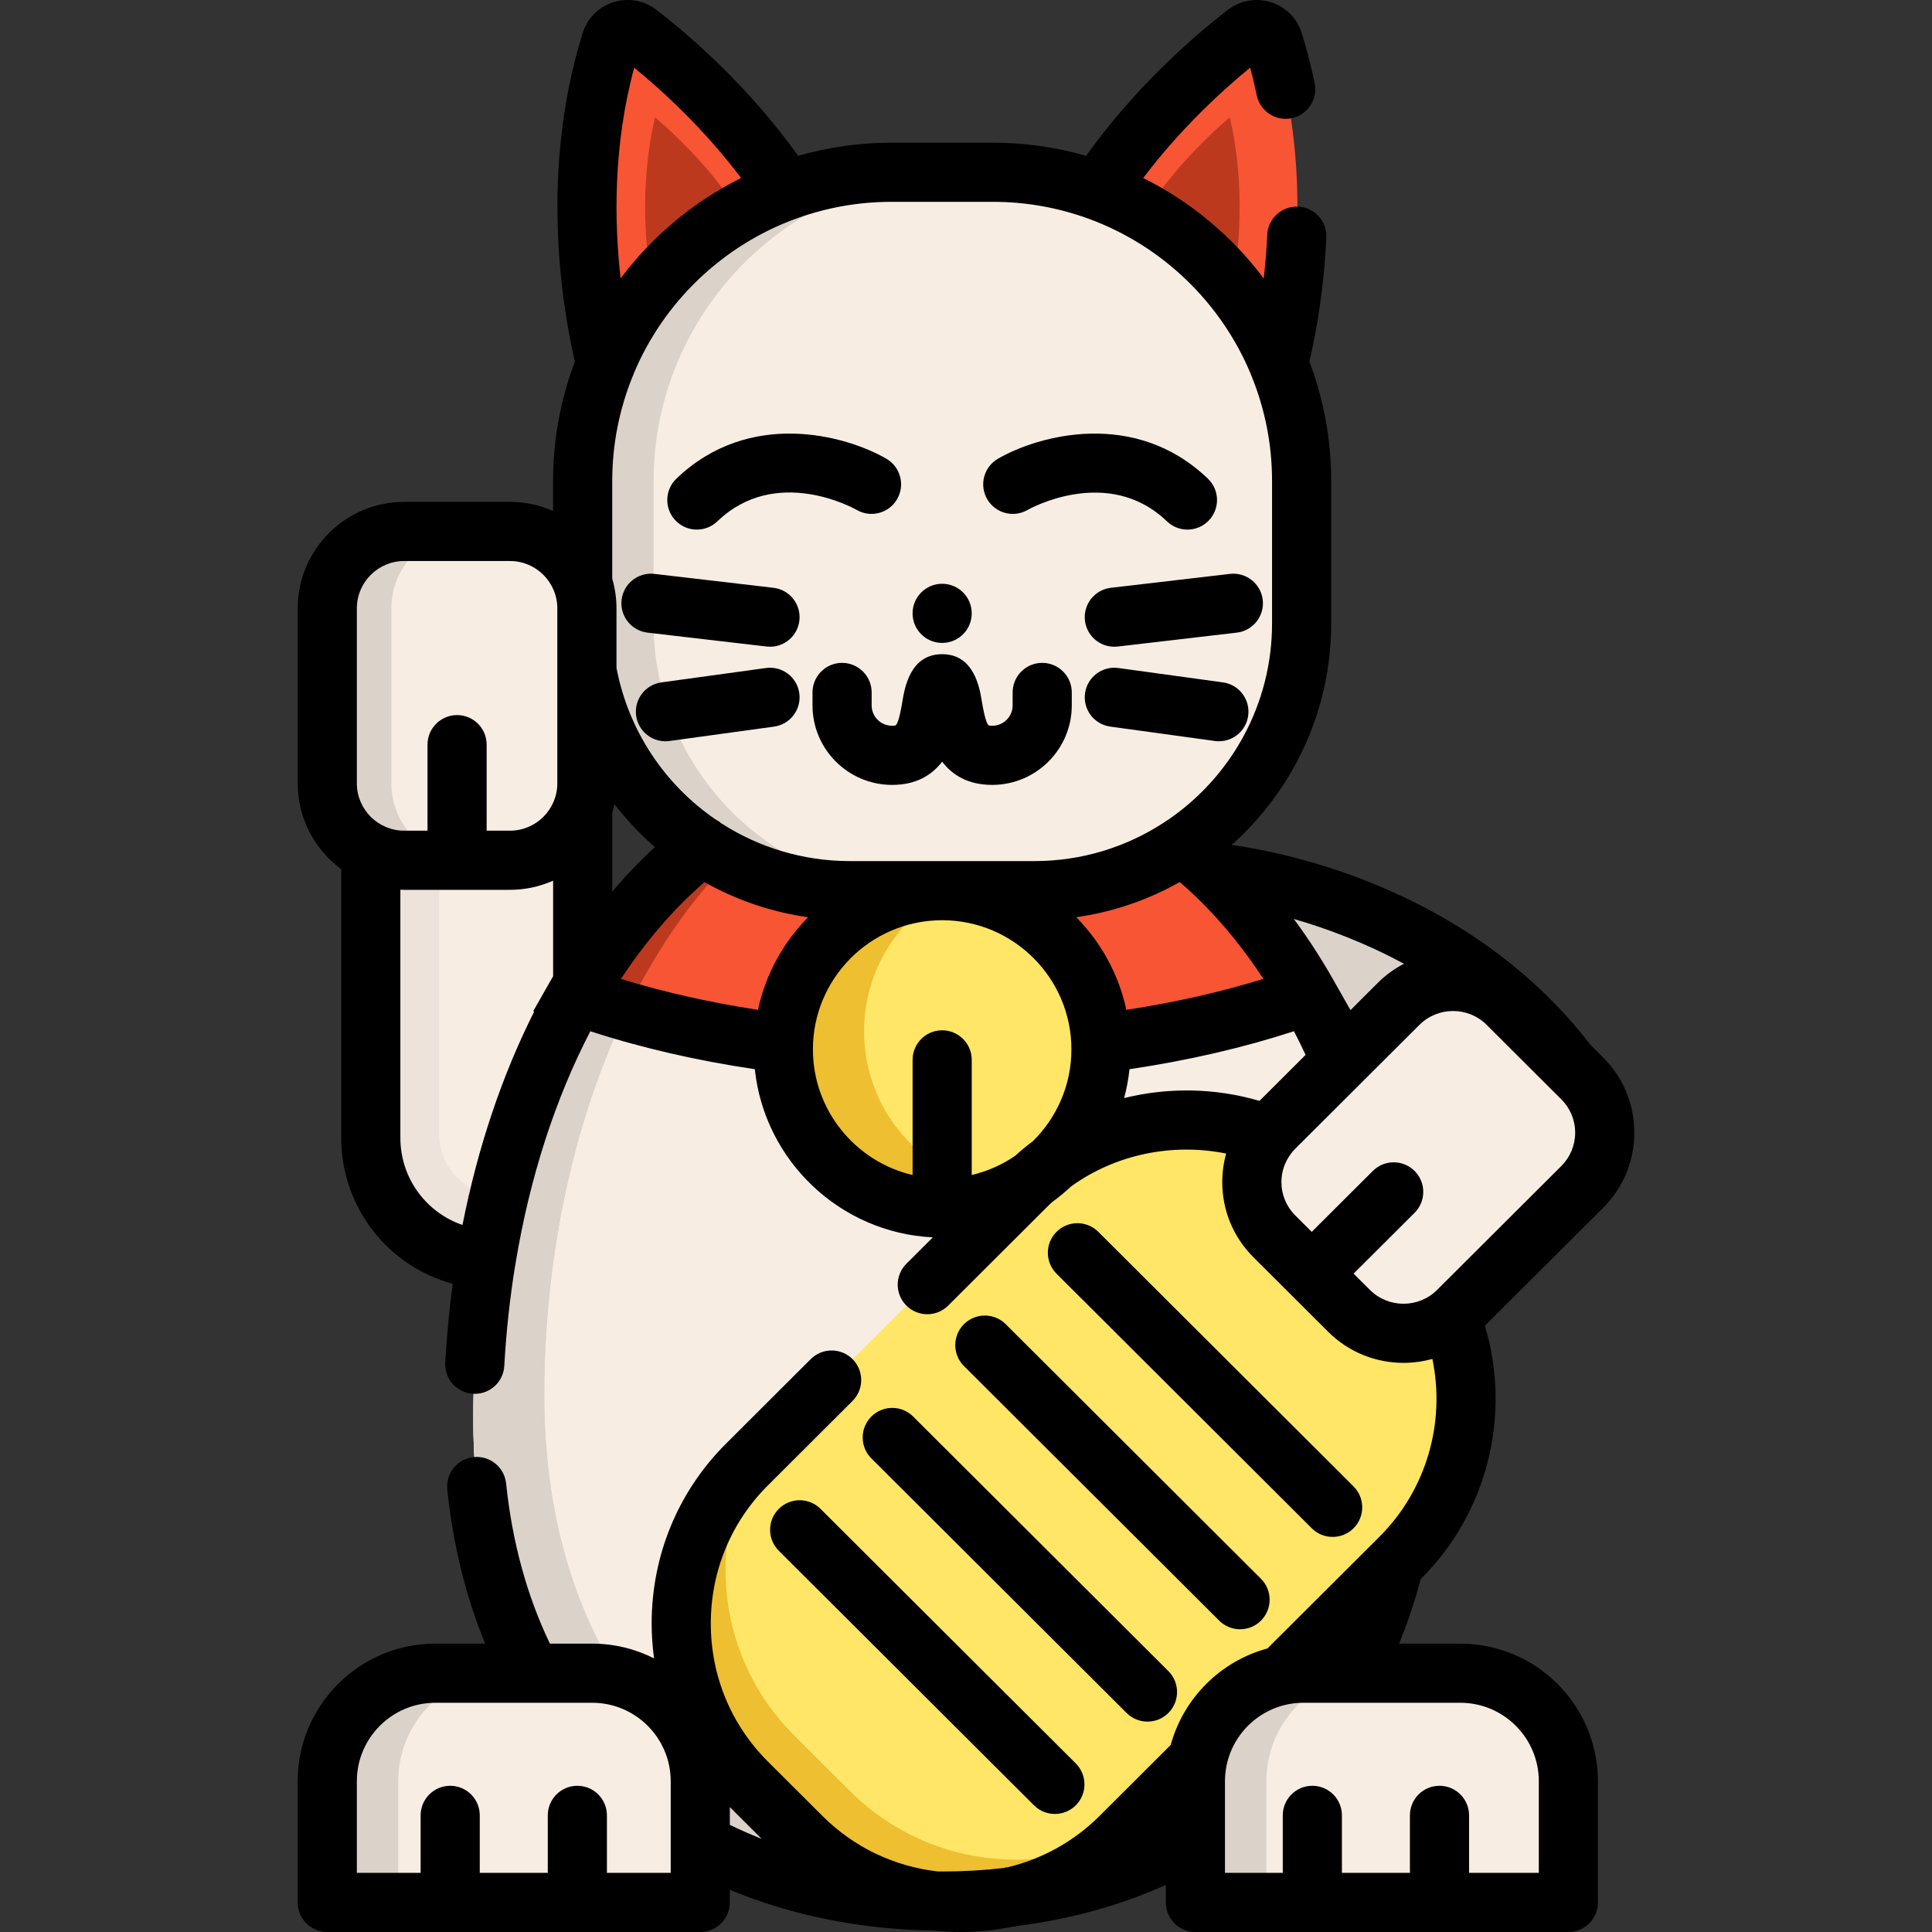 <?xml version="1.0" encoding="iso-8859-1"?>
<!-- Uploaded to: SVG Repo, www.svgrepo.com, Generator: SVG Repo Mixer Tools -->
<svg height="800px" width="800px" version="1.1" id="Layer_1" xmlns="http://www.w3.org/2000/svg" xmlns:xlink="http://www.w3.org/1999/xlink" 
	 viewBox="0 0 512 512" xml:space="preserve">
<rect x="0" y="0" width="512" height="512" fill="#333333" stroke="none"/>
<path style="fill:#DBD2CA;" d="M321.575,231.251c0,0,58.681,4.449,94.064,50.878l-47.8,38.012
	C367.84,320.14,312.992,254.093,321.575,231.251z"/>
<path style="fill:#F7EDE3;" d="M154.416,333.778h-23.927c-17.799,0-32.227-14.428-32.227-32.227V182.38h56.154V333.778z"/>
<path style="fill:#EDE3DB;" d="M154.416,316.952h-21.514c-9.137,0-16.543-7.406-16.543-16.543V182.38H98.262v119.172
	c0,17.799,14.428,32.227,32.227,32.227h23.927V316.952z"/>
<path style="fill:#F7EDE3;" d="M373.948,375.926c0,83.183-55.635,127.87-124.263,127.87s-124.263-44.687-124.263-127.87
	s40.415-173.363,124.263-173.363S373.948,292.743,373.948,375.926z"/>
<path id="SVGCleanerId_0" style="fill:#DBD2CA;" d="M268.492,497.527c-68.629,0-124.263-44.687-124.263-127.87
	c0-67.57,26.668-139.757,81.621-164.474c-67.681,15.351-100.429,95.875-100.429,170.744c0,83.183,55.635,127.87,124.263,127.87
	c19.294,0,37.56-3.532,53.853-10.458C292.422,496.114,280.662,497.527,268.492,497.527z"/>
<g>
	<path id="SVGCleanerId_0_1_" style="fill:#DBD2CA;" d="M268.492,497.527c-68.629,0-124.263-44.687-124.263-127.87
		c0-67.57,26.668-139.757,81.621-164.474c-67.681,15.351-100.429,95.875-100.429,170.744c0,83.183,55.635,127.87,124.263,127.87
		c19.294,0,37.56-3.532,53.853-10.458C292.422,496.114,280.662,497.527,268.492,497.527z"/>
</g>
<path style="fill:#F75534;" d="M346.636,263.743c-28.327,10.136-61.492,15.329-96.956,15.329c-30.051,0-58.472-3.73-83.686-11.045
	c-4.535-1.317-8.955-2.738-13.27-4.284c1.923-3.375,3.95-6.656,6.071-9.832c0.867-1.285,1.745-2.56,2.654-3.814
	c1.243-1.755,2.539-3.48,3.866-5.151c0.909-1.154,1.839-2.281,2.778-3.397c0.117-0.139,0.235-0.279,0.352-0.418
	c19.958-23.498,46.966-38.566,81.233-38.566C293.984,202.564,326.156,227.736,346.636,263.743z"/>
<path style="fill:#FFE666;" d="M212.409,486.772l-14.456-14.419c-23.225-23.165-23.225-61.073,0-84.239l74.156-73.965
	c23.248-23.187,61.29-23.187,84.536,0l14.456,14.419c23.225,23.165,23.225,61.073,0,84.239l-74.156,73.965
	C273.698,509.96,235.656,509.96,212.409,486.772z"/>
<path style="fill:#EDBF31;" d="M225.306,474.715l-14.897-14.858c-20.274-20.223-23.583-51.126-9.8-74.392l-2.656,2.65
	c-23.225,23.165-23.225,61.073,0,84.239l14.456,14.419c23.248,23.187,61.29,23.187,84.537,0l1.333-1.329
	C275.14,498.085,245.117,494.476,225.306,474.715z"/>
<path style="fill:#F7EDE3;" d="M135.142,227.977h-28.024c-11.26,0-20.389-9.128-20.389-20.389v-46.363
	c0-11.26,9.128-20.389,20.389-20.389h28.024c11.26,0,20.389,9.128,20.389,20.389v46.363
	C155.53,218.849,146.402,227.977,135.142,227.977z"/>
<path style="fill:#DBD2CA;" d="M103.711,207.589v-46.363c0-11.26,9.128-20.388,20.389-20.388h-16.982
	c-11.26,0-20.388,9.128-20.388,20.388v46.363c0,11.26,9.128,20.389,20.388,20.389H124.1
	C112.839,227.977,103.711,218.849,103.711,207.589z"/>
<path style="fill:#F7EDE3;" d="M357.508,347.383l-19.779-19.729c-7.969-7.95-7.969-20.834,0-28.783l32.905-32.82
	c7.976-7.955,20.909-7.955,28.885,0l19.779,19.729c7.969,7.95,7.969,20.833,0,28.783l-32.905,32.82
	C378.419,355.336,365.484,355.336,357.508,347.383z"/>
<path style="fill:#FFE666;" d="M291.779,278.089c0,12.236-5.235,23.259-13.594,30.939c-7.492,6.896-17.502,11.107-28.505,11.107
	c-23.239,0-42.088-18.829-42.088-42.047c0-16.656,9.697-31.054,23.751-37.857c5.538-2.696,11.766-4.201,18.338-4.201
	C272.929,236.032,291.779,254.861,291.779,278.089z"/>
<path style="fill:#EDBF31;" d="M228.981,273.308c0-16.176,9.16-30.201,22.559-37.229c-0.618-0.027-1.236-0.047-1.861-0.047
	c-6.572,0-12.8,1.505-18.338,4.201c-14.054,6.802-23.751,21.201-23.751,37.857c0,23.218,18.85,42.047,42.088,42.047
	c7.076,0,13.737-1.749,19.587-4.827C246.865,314.364,228.981,295.921,228.981,273.308z"/>
<path style="fill:#BD391E;" d="M225.846,205.187c-26.446,11.891-46.331,34.774-59.852,62.84c-4.535-1.317-8.955-2.738-13.27-4.284
	c1.923-3.375,3.95-6.656,6.071-9.832c0.878-1.285,1.755-2.56,2.654-3.814c1.254-1.755,2.55-3.469,3.866-5.151
	C180.863,225.249,200.998,210.829,225.846,205.187z"/>
<path style="fill:#F75534;" d="M169.174,8.811c9.97,7.679,31.968,26.552,45.912,53.013c1.099,2.086,0.476,4.667-1.46,6.012
	l-45.764,31.823c-2.679,1.863-6.386,0.469-7.183-2.694c-3.553-14.107-10.132-49.447,1.217-85.901
	C162.854,7.987,166.62,6.844,169.174,8.811z"/>
<path style="fill:#BD391E;" d="M173.17,77.68c-2.023-10.529-3.917-28.082,0.429-46.594c6.953,5.98,17.223,16.096,24.786,29.061
	L173.17,77.68z"/>
<path style="fill:#F75534;" d="M330.194,8.811c-9.97,7.679-31.968,26.552-45.912,53.013c-1.099,2.086-0.476,4.667,1.46,6.012
	l45.764,31.823c2.679,1.863,6.386,0.469,7.183-2.694c3.553-14.107,10.132-49.447-1.217-85.901
	C336.514,7.987,332.748,6.844,330.194,8.811z"/>
<path style="fill:#BD391E;" d="M326.323,77.68c2.023-10.529,3.917-28.082-0.429-46.594c-6.953,5.98-17.223,16.096-24.786,29.061
	L326.323,77.68z"/>
<path style="fill:#F7EDE3;" d="M274.132,236.028h-48.904c-38.949,0-70.816-31.867-70.816-70.816v-37.767
	c0-44.989,36.81-81.799,81.799-81.799h26.941c44.989,0,81.799,36.81,81.799,81.799v37.767
	C344.947,204.161,313.08,236.028,274.132,236.028z"/>
<path style="fill:#DBD2CA;" d="M173.218,165.212v-37.767c0-44.989,36.81-81.799,81.799-81.799h-18.808
	c-44.989,0-81.799,36.81-81.799,81.799v37.767c0,38.949,31.867,70.816,70.816,70.816h18.808
	C205.086,236.028,173.218,204.161,173.218,165.212z"/>
<circle cx="249.681" cy="162.544" r="7.837"/>
<path style="fill:#F7EDE3;" d="M411.459,504.163h-90.49c-2.308,0-4.18-1.871-4.18-4.18v-27.935c0-15.813,12.82-28.633,28.633-28.633
	h41.583c15.813,0,28.633,12.82,28.633,28.633v27.935C415.639,502.292,413.768,504.163,411.459,504.163z"/>
<path style="fill:#DBD2CA;" d="M335.598,499.984v-27.935c0-15.813,12.82-28.633,28.633-28.633h-18.808
	c-15.814,0-28.633,12.82-28.633,28.633v27.935c0,2.308,1.871,4.18,4.18,4.18h18.808
	C337.469,504.163,335.598,502.292,335.598,499.984z"/>
<path style="fill:#F7EDE3;" d="M181.399,504.163h-90.49c-2.308,0-4.18-1.871-4.18-4.18v-27.935c0-15.813,12.82-28.633,28.633-28.633
	h41.583c15.813,0,28.633,12.82,28.633,28.633v27.935C185.579,502.292,183.707,504.163,181.399,504.163z"/>
<path style="fill:#DBD2CA;" d="M105.537,499.984v-27.935c0-15.813,12.82-28.633,28.633-28.633h-18.808
	c-15.813,0-28.633,12.82-28.633,28.633v27.935c0,2.308,1.871,4.18,4.18,4.18h18.808
	C107.409,504.163,105.537,502.292,105.537,499.984z"/>
<path d="M206.372,399.883c-3.056,3.065-3.05,8.026,0.015,11.082l67.637,67.465c1.531,1.526,3.533,2.288,5.535,2.288
	c2.009,0,4.018-0.768,5.549-2.303c3.056-3.065,3.05-8.026-0.015-11.082l-67.638-67.465
	C214.39,396.811,209.427,396.818,206.372,399.883z"/>
<path d="M230.908,375.41c-3.056,3.065-3.05,8.026,0.015,11.082l67.636,67.465c1.53,1.526,3.533,2.288,5.535,2.288
	c2.009,0,4.018-0.768,5.548-2.303c3.057-3.065,3.051-8.026-0.014-11.082l-67.637-67.465
	C238.927,372.339,233.965,372.345,230.908,375.41z"/>
<path d="M255.444,350.936c-3.056,3.065-3.05,8.026,0.015,11.082l67.637,67.465c1.531,1.526,3.533,2.288,5.535,2.288
	c2.009,0,4.018-0.768,5.549-2.303c3.056-3.065,3.05-8.026-0.015-11.082l-67.638-67.465
	C263.46,347.864,258.499,347.873,255.444,350.936z"/>
<path d="M353.166,407.298c2.009,0,4.019-0.768,5.549-2.303c3.056-3.065,3.05-8.026-0.015-11.082l-67.638-67.464
	c-3.067-3.057-8.028-3.05-11.083,0.015c-3.056,3.065-3.05,8.026,0.015,11.082l67.638,67.464
	C349.162,406.536,351.164,407.298,353.166,407.298z"/>
<path d="M236.42,192.334c-2.99,0-5.423-2.418-5.423-5.39v-3.441c0-4.328-3.509-7.837-7.837-7.837c-4.328,0-7.837,3.509-7.837,7.837
	v3.441c0,11.614,9.464,21.063,21.096,21.063c6.493,0,10.608-2.684,13.259-6.157c2.651,3.472,6.767,6.157,13.259,6.157
	c11.633,0,21.096-9.448,21.096-21.063v-3.441c0-4.328-3.508-7.837-7.837-7.837s-7.837,3.509-7.837,7.837v3.441
	c0,2.972-2.433,5.39-5.423,5.39c-0.75,0-0.936-0.108-0.936-0.109c-0.848-0.716-1.503-4.63-1.784-6.301
	c-0.63-3.758-2.104-12.561-10.54-12.561c-8.435,0-9.91,8.802-10.54,12.561c-0.28,1.672-0.936,5.588-1.765,6.288
	C237.372,192.215,237.12,192.334,236.42,192.334z"/>
<path d="M179.241,126.866c-3.12,3-3.218,7.961-0.218,11.08c1.539,1.601,3.592,2.405,5.651,2.405c1.954,0,3.91-0.726,5.43-2.187
	c15.498-14.899,36.04-3.537,36.955-3.018c3.741,2.15,8.518,0.872,10.684-2.863c2.171-3.744,0.897-8.539-2.847-10.711
	C224.076,115.299,198.521,108.331,179.241,126.866z"/>
<path d="M272.327,135.131c0.211-0.122,21.246-12.042,36.928,3.033c1.52,1.461,3.476,2.187,5.43,2.187
	c2.057,0,4.113-0.806,5.65-2.405c3-3.12,2.902-8.081-0.217-11.08c-19.28-18.536-44.834-11.566-55.654-5.292
	c-3.744,2.171-5.02,6.966-2.848,10.711C263.788,136.029,268.583,137.304,272.327,135.131z"/>
<path d="M433.111,300.17c0-7.533-2.94-14.614-8.28-19.94l-3.321-3.312c-31.788-41.305-80.506-50.976-95.112-52.999
	c16.172-14.418,26.382-35.389,26.382-58.71v-37.763c0-11.119-2.05-21.763-5.768-31.597c1.817-7.84,3.864-19.288,4.473-32.91
	c0.194-4.324-3.155-7.986-7.478-8.179c-4.323-0.194-7.986,3.156-8.178,7.478c-0.183,4.087-0.51,7.951-0.921,11.561
	c-8.385-11.188-19.332-20.343-31.949-26.626c9.888-13.067,20.796-23.072,28.347-29.246c0.652,2.417,1.234,4.862,1.739,7.311
	c0.875,4.239,5.027,6.966,9.257,6.094c4.24-0.874,6.967-5.019,6.094-9.258c-0.927-4.497-2.086-8.986-3.444-13.342
	c-1.208-3.873-4.242-6.918-8.117-8.146c-3.901-1.237-8.171-0.487-11.432,2.016c-8.555,6.594-24.212,20.01-37.575,38.696
	c-7.846-2.252-16.12-3.484-24.68-3.484H236.21c-8.56,0-16.833,1.231-24.679,3.483c-13.348-18.672-29.014-32.094-37.577-38.696
	c-3.248-2.503-7.522-3.255-11.433-2.014c-3.882,1.233-6.914,4.286-8.104,8.146c-11.271,36.185-5.693,71.377-2.071,87.096
	c-3.722,9.839-5.775,20.489-5.775,31.615v7.98c-3.496-1.555-7.361-2.426-11.428-2.426h-28.024
	c-15.564,0-28.226,12.662-28.226,28.225v46.363c0,9.323,4.546,17.601,11.536,22.743v71.215c0,18.451,12.44,34.053,29.553,38.672
	c-0.918,6.842-1.593,13.81-1.987,20.891c-0.24,4.322,3.068,8.02,7.388,8.26c0.148,0.008,0.296,0.013,0.443,0.013
	c4.128,0,7.585-3.228,7.817-7.401c0.501-8.982,1.454-17.77,2.831-26.301c0.092-0.361,0.15-0.735,0.191-1.115
	c3.764-22.658,10.528-43.471,19.783-61.274c13.567,4.411,28.18,7.777,43.588,10.059c2.556,24.237,22.547,43.358,47.173,44.565
	l-7.003,6.986c-3.065,3.056-3.07,8.019-0.014,11.082c1.531,1.535,3.539,2.302,5.548,2.302c2.003,0,4.005-0.763,5.535-2.288
	l26.37-26.306c0.392-0.392,0.793-0.774,1.2-1.146c1.755-1.267,3.425-2.645,5-4.124c11.783-8.524,26.897-11.599,41.099-8.717
	c-0.674,2.431-1.03,4.967-1.03,7.559c0,7.533,2.939,14.614,8.279,19.94l19.78,19.729c5.509,5.494,12.74,8.241,19.976,8.24
	c2.576,0,5.149-0.355,7.647-1.051c3.523,16.928-1.586,34.722-14.042,47.148l-29.663,29.582
	c-12.433,3.37-22.245,13.163-25.644,25.584l-18.842,18.794c-6.766,6.749-15.228,11.453-24.511,13.651l-0.381,0.001l-0.454,0.153
	c-5.301,0.615-10.806,0.928-16.38,0.928c-0.412-0.001-0.824-0.003-1.236-0.014c-11.685-1.379-22.226-6.462-30.502-14.721
	l-14.459-14.418c-9.745-9.723-15.111-22.711-15.111-36.572c0-13.862,5.367-26.85,15.111-36.572l22.444-22.392
	c3.064-3.057,3.07-8.019,0.013-11.083c-3.057-3.064-8.02-3.07-11.083-0.013l-22.444,22.393
	c-12.713,12.685-19.715,29.613-19.715,47.667c0,3.122,0.224,6.208,0.635,9.246c-4.931-2.492-10.496-3.905-16.388-3.905h-11.208
	c-6.081-12.636-9.988-26.889-11.612-42.454c-0.449-4.306-4.313-7.433-8.608-6.981c-4.305,0.449-7.43,4.303-6.981,8.608
	c1.53,14.661,4.902,28.339,10.043,40.828h-13.217c-20.11,0-36.47,16.361-36.47,36.47v32.117c0,4.328,3.509,7.837,7.837,7.837h98.848
	c4.328,0,7.837-3.509,7.837-7.837v-3.357c16.397,6.84,34.836,10.545,54.058,10.799c2.414,0.258,4.831,0.394,7.244,0.394
	c4.636,0,9.257-0.494,13.821-1.444l0.556-0.002l0.473-0.16c14.063-1.772,27.256-5.416,39.383-10.866v4.636
	c0,4.328,3.508,7.837,7.837,7.837h98.848c4.329,0,7.837-3.509,7.837-7.837v-32.115c0-20.11-16.36-36.47-36.47-36.47h-16.233
	c2.258-5.479,4.169-11.194,5.732-17.095l0.127-0.127c17.613-17.57,23.969-43.373,16.897-67.024l31.303-31.223
	C430.17,314.784,433.111,307.703,433.111,300.17z M160.841,496.327v-15.238c0-4.328-3.509-7.837-7.837-7.837
	c-4.328,0-7.837,3.509-7.837,7.837v15.238h-18.024v-15.238c0-4.328-3.509-7.837-7.837-7.837s-7.837,3.509-7.837,7.837v15.238H94.568
	v-24.278c0-11.468,9.329-20.797,20.797-20.797h41.582c11.468,0,20.797,9.33,20.797,20.797v16.248c0,0.05,0,0.1,0,0.15v7.88H160.841z
	 M193.416,478.904l8.425,8.4c-2.882-1.127-5.692-2.361-8.425-3.701V478.904z M407.801,472.048v24.278h-18.483v-15.238
	c0-4.328-3.508-7.837-7.837-7.837s-7.837,3.509-7.837,7.837v15.238h-18.023v-15.238c0-4.328-3.508-7.837-7.837-7.837
	c-4.329,0-7.837,3.509-7.837,7.837v15.238h-15.32v-9.719c-0.001-0.067,0.002-0.133,0-0.2v-14.36c0-1.382,0.142-2.731,0.401-4.039
	c0.015-0.073,0.028-0.145,0.041-0.218c1.971-9.431,10.347-16.539,20.355-16.539h41.582
	C398.471,451.252,407.801,460.581,407.801,472.048z M334.816,259.415c-11.396,3.51-23.559,6.25-36.319,8.208
	c-2.025-9.447-6.731-17.909-13.286-24.55c9.847-1.395,19.108-4.622,27.437-9.323c0.024,0.021,0.049,0.043,0.073,0.064
	c0.877,0.759,1.747,1.531,2.607,2.325c0.243,0.225,0.486,0.453,0.728,0.681c0.97,0.913,1.931,1.844,2.879,2.802
	c0.092,0.093,0.185,0.184,0.277,0.278C324.834,245.627,330.049,252.146,334.816,259.415z M357.894,267.687l-3.395-5.971
	c-3.583-6.492-7.453-12.563-11.618-18.178c8.519,2.457,18.732,6.205,29.18,11.877c-2.508,1.296-4.861,2.988-6.962,5.084
	L357.894,267.687z M263.15,53.487c8.785,0,17.215,1.547,25.039,4.372c0.206,0.078,0.41,0.164,0.62,0.224
	c19.207,7.128,34.672,22.015,42.571,40.836c0.103,0.311,0.219,0.619,0.36,0.913c3.45,8.538,5.368,17.853,5.368,27.614v37.763
	c0,21.586-10.917,40.663-27.513,52.018c-0.402,0.215-0.785,0.469-1.149,0.758c-9.88,6.448-21.662,10.212-34.313,10.212h-24.266
	c-0.061,0-0.12-0.004-0.181-0.004s-0.12,0.004-0.181,0.004h-24.273c-12.442,0-24.148-3.634-34.017-9.974
	c-0.496-0.434-1.041-0.79-1.613-1.079c-13.312-9.141-23.015-23.322-26.231-40.138v-15.779c0-2.729-0.397-5.367-1.123-7.865v-25.913
	c0-9.734,1.909-19.026,5.342-27.546c0.172-0.352,0.313-0.719,0.433-1.094c7.91-18.759,23.346-33.593,42.504-40.711
	c0.31-0.088,0.615-0.2,0.917-0.327c7.749-2.763,16.085-4.28,24.771-4.28h26.935V53.487z M162.255,215.418
	c0.22-0.764,0.415-1.538,0.571-2.327c3.191,4.158,6.788,7.968,10.718,11.397c-3.937,3.628-7.703,7.566-11.289,11.806v-20.876
	H162.255z M168.064,17.935c7.564,6.184,18.468,16.187,28.339,29.234c-12.61,6.278-23.551,15.425-31.936,26.602
	C162.749,58.641,162.495,38.58,168.064,17.935z M94.568,161.225c0-6.921,5.631-12.551,12.552-12.551h28.024
	c6.921,0,12.551,5.631,12.551,12.551v46.363c0,6.921-5.631,12.551-12.551,12.551h-6.175V197.34c0-4.328-3.509-7.837-7.837-7.837
	s-7.837,3.509-7.837,7.837v22.799h-6.175c-6.921,0-12.552-5.631-12.552-12.551L94.568,161.225L94.568,161.225z M106.104,301.547
	v-65.759c0.338,0.011,0.675,0.026,1.017,0.026h28.024c4.071,0,7.939-0.874,11.439-2.43v25.339c-0.223,0.383-0.449,0.761-0.669,1.148
	l-4.609,8.107l0.262,0.094c-8.495,16.84-14.938,35.963-19.004,56.557C112.944,321.339,106.104,312.226,106.104,301.547z
	 M165.511,258.001c0.357-0.53,0.716-1.057,1.077-1.579c0.578-0.833,1.161-1.658,1.752-2.471c0.241-0.332,0.487-0.659,0.73-0.988
	c2.982-4.024,6.127-7.797,9.423-11.303c0.327-0.348,0.652-0.699,0.982-1.042c0.605-0.628,1.217-1.241,1.832-1.851
	c0.474-0.469,0.95-0.934,1.429-1.393c0.536-0.513,1.073-1.021,1.616-1.52c0.628-0.576,1.263-1.138,1.901-1.696
	c0.146-0.129,0.293-0.256,0.439-0.383c8.362,4.704,17.639,7.915,27.455,9.304c-6.55,6.64-11.254,15.099-13.279,24.542
	c-12.77-1.958-24.93-4.696-36.305-8.199C164.879,258.947,165.194,258.472,165.511,258.001z M215.43,278.084
	c0-18.808,15.269-34.117,34.072-34.215h0.363c18.803,0.098,34.072,15.407,34.072,34.215c0,9.506-3.904,18.117-10.19,24.324
	c-1.638,1.225-3.225,2.535-4.74,3.911c-3.432,2.352-7.314,4.091-11.488,5.07v-30.513c0-4.328-3.509-7.837-7.837-7.837
	c-4.328,0-7.837,3.509-7.837,7.837v30.513C226.726,307.838,215.43,294.259,215.43,278.084z M297.905,290.999
	c0.666-2.481,1.149-5.033,1.425-7.649c15.385-2.279,29.996-5.647,43.584-10.062c1.056,2.045,2.088,4.128,3.085,6.264l-12.228,12.197
	C322.058,288.294,309.61,288.107,297.905,290.999z M413.762,309.013l-32.905,32.821c-4.91,4.9-12.904,4.9-17.814,0l-4.32-4.309
	l16.155-16.114c3.065-3.056,3.07-8.019,0.014-11.082c-3.055-3.065-8.017-3.071-11.082-0.015l-16.183,16.143l-4.362-4.351
	c-2.371-2.364-3.675-5.505-3.675-8.843c0-2.781,0.916-5.418,2.589-7.589c0.03-0.038,0.056-0.077,0.086-0.116
	c0.31-0.394,0.638-0.777,0.999-1.138l17.714-17.669c0.026-0.026,0.053-0.051,0.078-0.077l15.111-15.074
	c2.458-2.449,5.683-3.674,8.909-3.674c3.226,0,6.452,1.225,8.907,3.674l16.037,15.996c0.001,0.001,0.002,0.002,0.003,0.003
	l3.738,3.728c2.371,2.364,3.676,5.505,3.676,8.843C417.437,303.508,416.132,306.648,413.762,309.013z"/>
<path d="M204.972,155.771l-31.549-3.685c-4.293-0.503-8.19,2.576-8.693,6.874c-0.503,4.299,2.576,8.191,6.874,8.693l31.549,3.685
	c0.308,0.037,0.615,0.053,0.918,0.053c3.922,0,7.308-2.938,7.774-6.928C212.349,160.165,209.271,156.273,204.972,155.771z"/>
<path d="M202.995,177.03l-27.713,3.81c-4.288,0.589-7.286,4.543-6.697,8.831c0.54,3.926,3.9,6.771,7.754,6.771
	c0.355,0,0.716-0.024,1.077-0.074l27.713-3.81c4.288-0.589,7.286-4.543,6.697-8.831C211.236,179.438,207.279,176.439,202.995,177.03
	z"/>
<path d="M287.522,164.464c0.466,3.99,3.853,6.928,7.773,6.928c0.304,0,0.611-0.018,0.919-0.053l31.549-3.685
	c4.299-0.502,7.377-4.395,6.874-8.693c-0.502-4.3-4.408-7.376-8.693-6.874l-31.549,3.685
	C290.098,156.273,287.02,160.165,287.522,164.464z"/>
<path d="M324.086,180.839l-27.713-3.81c-4.282-0.585-8.242,2.408-8.83,6.697c-0.589,4.288,2.408,8.241,6.696,8.831l27.713,3.81
	c0.363,0.049,0.721,0.074,1.077,0.074c3.854,0,7.214-2.845,7.753-6.771C331.372,185.384,328.374,181.43,324.086,180.839z"/>
</svg>